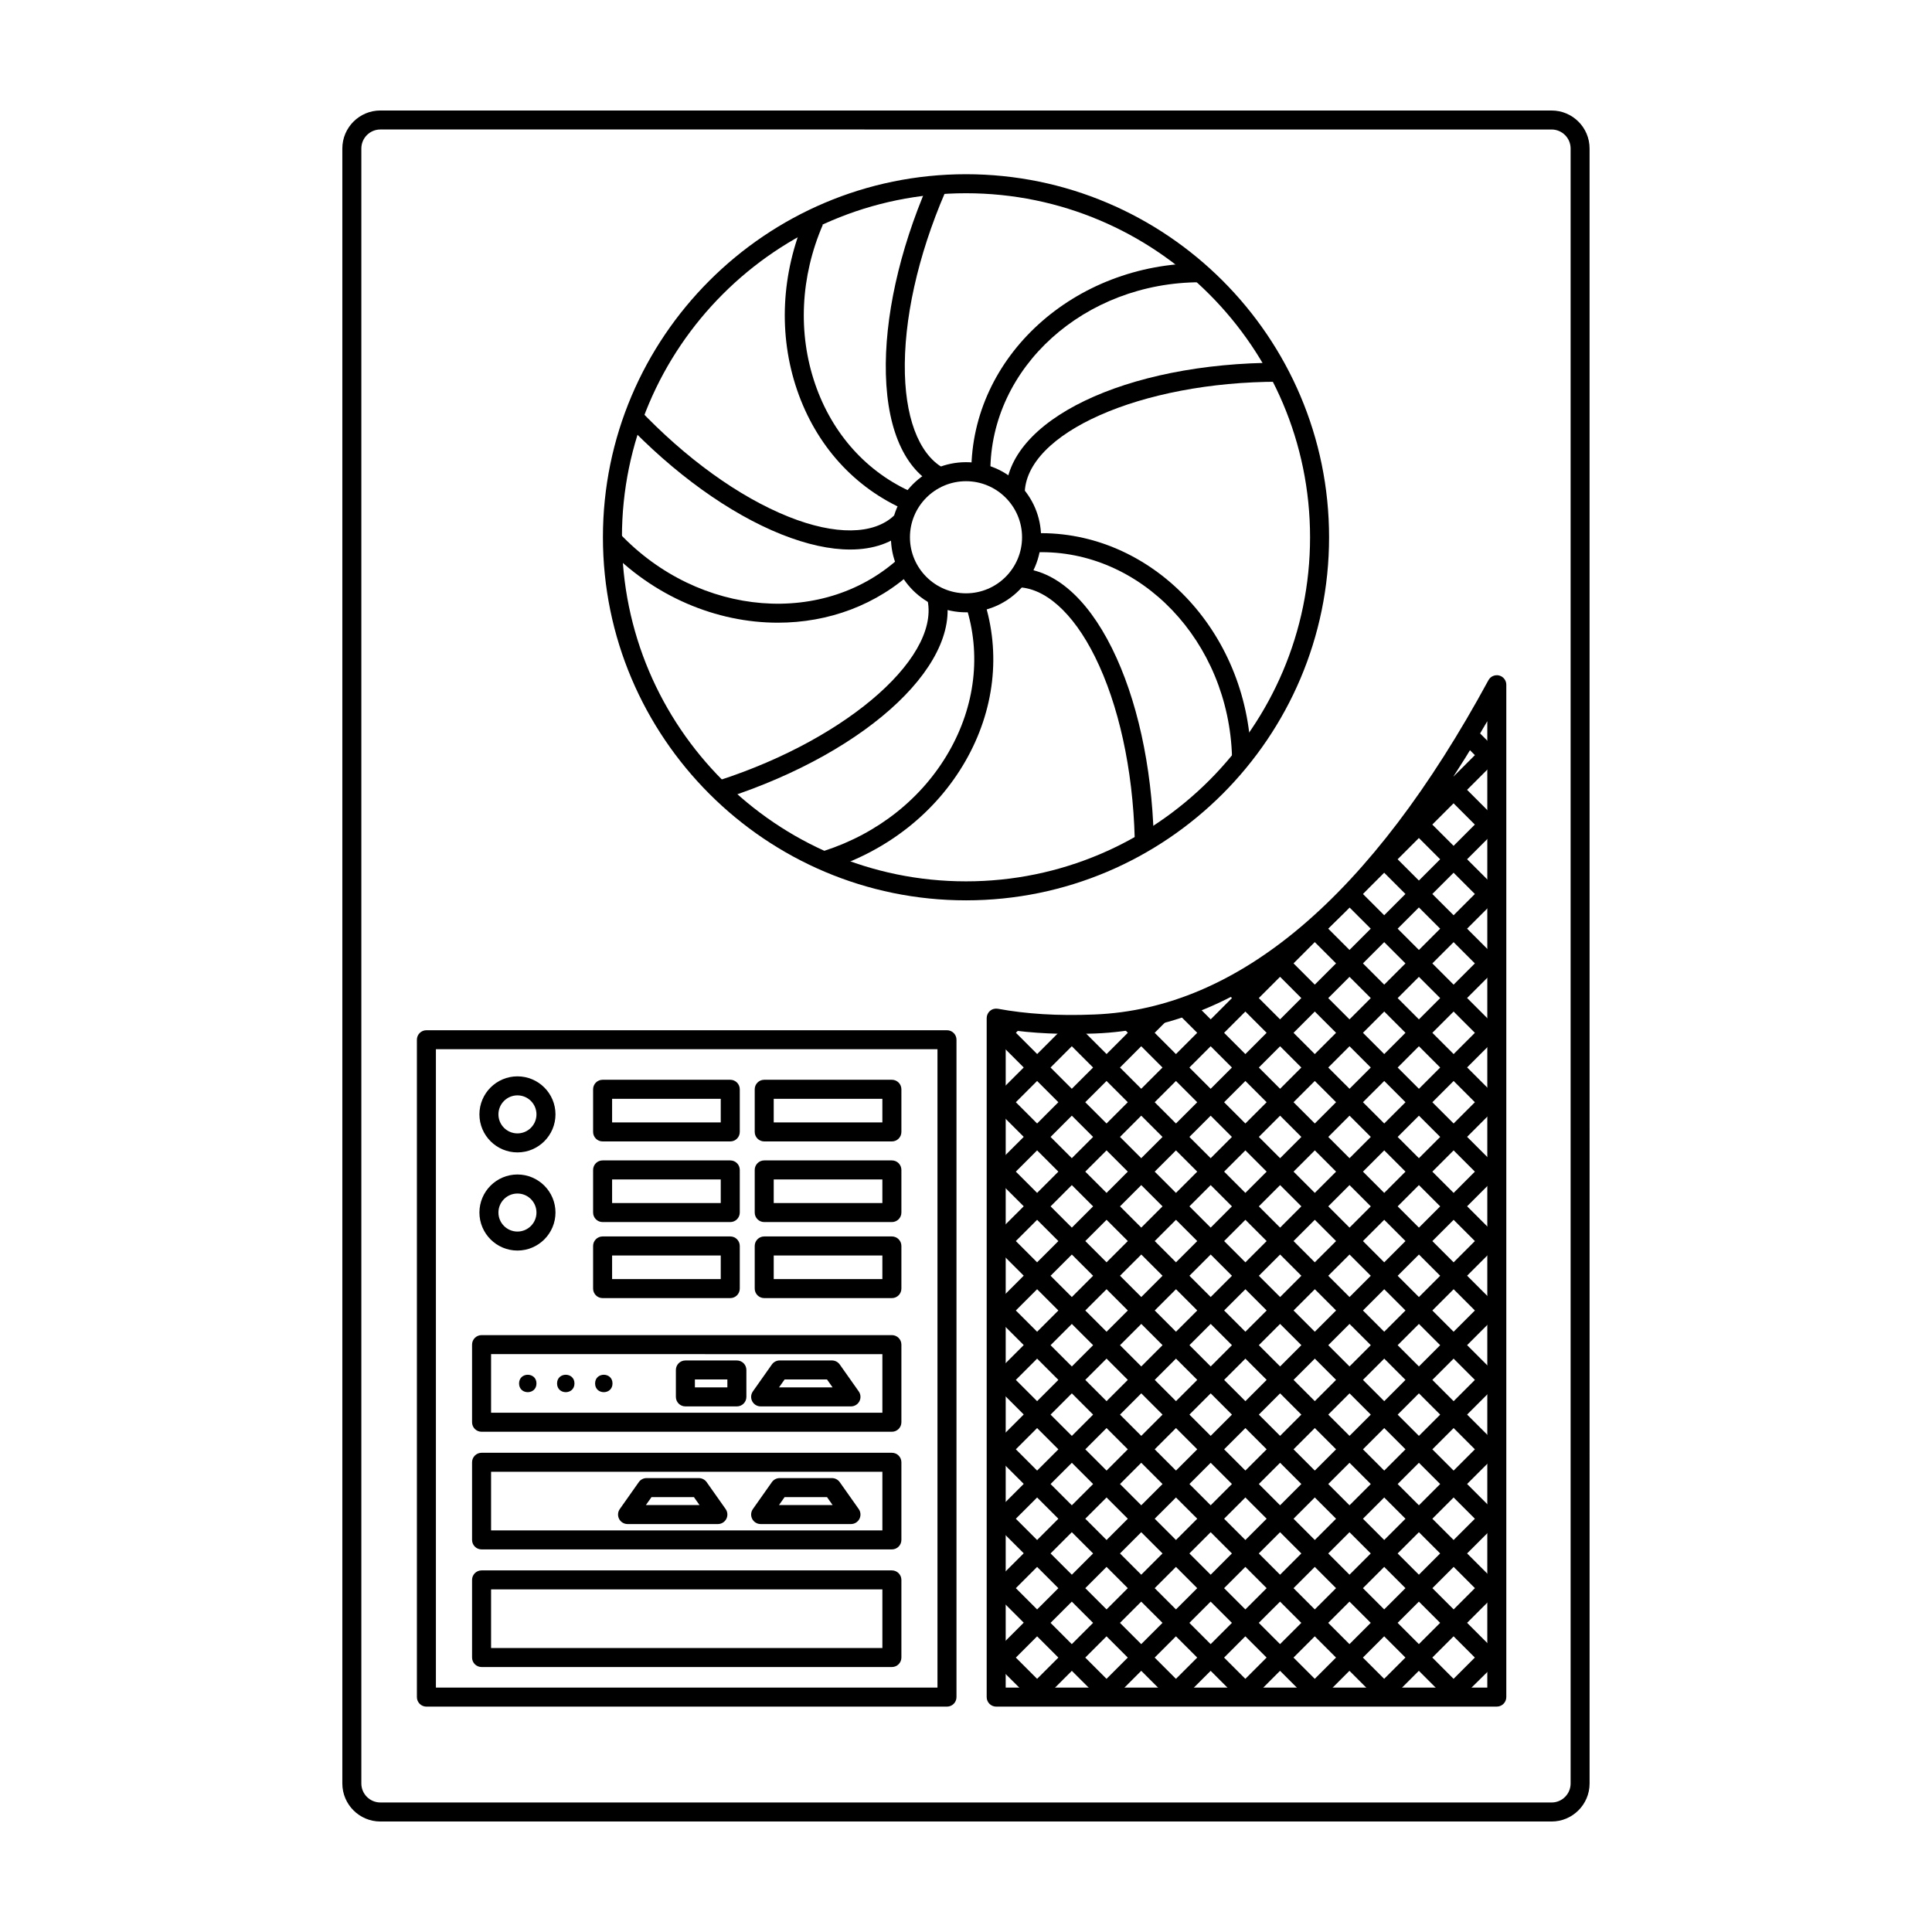 <?xml version="1.0" encoding="UTF-8"?>
<!-- Uploaded to: ICON Repo, www.svgrepo.com, Generator: ICON Repo Mixer Tools -->
<svg fill="#000000" width="800px" height="800px" version="1.1" viewBox="144 144 512 512" xmlns="http://www.w3.org/2000/svg">
 <g>
  <path d="m555.19 178.32c2.781 0 5.039 2.262 5.039 5.039v433.28c0 2.781-2.258 5.039-5.039 5.039l-310.39-0.004c-2.777 0-5.039-2.258-5.039-5.039v-433.28c0-2.777 2.262-5.039 5.039-5.039l310.39 0.004m0-5.039h-310.39c-5.562 0-10.078 4.516-10.078 10.078v433.28c0 5.562 4.516 10.078 10.078 10.078h310.38c5.562 0 10.078-4.516 10.078-10.078l-0.004-433.28c0.008-5.562-4.508-10.074-10.07-10.074z"/>
  <path d="m400 382.6c-53.051 0-96.219-43.16-96.219-96.219 0-53.055 43.168-96.211 96.219-96.211s96.219 43.16 96.219 96.219c-0.004 53.055-43.168 96.211-96.219 96.211zm0-187.39c-50.273 0-91.18 40.902-91.18 91.18 0 50.277 40.902 91.176 91.18 91.176 50.273 0 91.18-40.902 91.18-91.18 0-50.273-40.906-91.176-91.18-91.176z"/>
  <path d="m394.96 596.27h-137.96c-1.391 0-2.519-1.129-2.519-2.519v-174.21c0-1.391 1.129-2.519 2.519-2.519h137.96c1.391 0 2.519 1.129 2.519 2.519v174.21c0 1.391-1.129 2.519-2.519 2.519zm-135.44-5.039h132.92v-169.18h-132.92z"/>
  <path d="m380.36 446.49h-33.832c-1.391 0-2.519-1.129-2.519-2.519v-11.301c0-1.391 1.129-2.519 2.519-2.519h33.832c1.391 0 2.519 1.129 2.519 2.519v11.301c0 1.395-1.129 2.519-2.519 2.519zm-31.316-5.035h28.793v-6.262h-28.793z"/>
  <path d="m337.53 446.49h-33.832c-1.391 0-2.519-1.129-2.519-2.519v-11.301c0-1.391 1.129-2.519 2.519-2.519h33.832c1.391 0 2.519 1.129 2.519 2.519v11.301c0 1.395-1.129 2.519-2.519 2.519zm-31.316-5.035h28.793v-6.262h-28.793z"/>
  <path d="m380.36 467.86h-33.832c-1.391 0-2.519-1.129-2.519-2.519v-11.301c0-1.391 1.129-2.519 2.519-2.519h33.832c1.391 0 2.519 1.129 2.519 2.519v11.301c0 1.391-1.129 2.519-2.519 2.519zm-31.316-5.035h28.793v-6.262h-28.793z"/>
  <path d="m337.53 467.86h-33.832c-1.391 0-2.519-1.129-2.519-2.519v-11.301c0-1.391 1.129-2.519 2.519-2.519h33.832c1.391 0 2.519 1.129 2.519 2.519v11.301c0 1.391-1.129 2.519-2.519 2.519zm-31.316-5.035h28.793v-6.262h-28.793z"/>
  <path d="m380.36 488.01h-33.832c-1.391 0-2.519-1.129-2.519-2.519v-11.301c0-1.391 1.129-2.519 2.519-2.519h33.832c1.391 0 2.519 1.129 2.519 2.519v11.301c0 1.391-1.129 2.519-2.519 2.519zm-31.316-5.035h28.793v-6.262h-28.793z"/>
  <path d="m337.53 488.01h-33.832c-1.391 0-2.519-1.129-2.519-2.519v-11.301c0-1.391 1.129-2.519 2.519-2.519h33.832c1.391 0 2.519 1.129 2.519 2.519v11.301c0 1.391-1.129 2.519-2.519 2.519zm-31.316-5.035h28.793v-6.262h-28.793z"/>
  <path d="m281.13 449.4c-5.559 0-10.078-4.519-10.078-10.078 0-5.559 4.519-10.078 10.078-10.078s10.078 4.519 10.078 10.078c0 5.559-4.519 10.078-10.078 10.078zm0-15.117c-2.777 0-5.039 2.258-5.039 5.039s2.262 5.039 5.039 5.039 5.039-2.258 5.039-5.039-2.258-5.039-5.039-5.039z"/>
  <path d="m281.13 475.41c-5.559 0-10.078-4.519-10.078-10.078 0-5.559 4.519-10.078 10.078-10.078s10.078 4.519 10.078 10.078c0 5.559-4.519 10.078-10.078 10.078zm0-15.113c-2.777 0-5.039 2.258-5.039 5.039s2.262 5.039 5.039 5.039 5.039-2.258 5.039-5.039c0-2.785-2.258-5.039-5.039-5.039z"/>
  <path d="m380.36 523.43h-108.74c-1.391 0-2.519-1.129-2.519-2.519v-20.57c0-1.391 1.129-2.519 2.519-2.519h108.74c1.391 0 2.519 1.129 2.519 2.519v20.57c0 1.391-1.129 2.519-2.519 2.519zm-106.22-5.039h103.7v-15.531l-103.7-0.004z"/>
  <path d="m369.51 516.71h-23.93c-0.941 0-1.805-0.523-2.238-1.359-0.434-0.836-0.363-1.844 0.176-2.613l5.039-7.141c0.473-0.672 1.238-1.066 2.062-1.066h13.855c0.82 0 1.586 0.398 2.062 1.066l5.039 7.141c0.539 0.766 0.609 1.777 0.176 2.613-0.438 0.836-1.301 1.359-2.242 1.359zm-19.07-5.035h14.207l-1.48-2.102h-11.238z"/>
  <path d="m380.36 554.61h-108.74c-1.391 0-2.519-1.129-2.519-2.519v-20.57c0-1.391 1.129-2.519 2.519-2.519h108.74c1.391 0 2.519 1.129 2.519 2.519v20.57c0 1.391-1.129 2.519-2.519 2.519zm-106.22-5.039h103.7v-15.531l-103.7-0.004z"/>
  <path d="m380.36 585.78h-108.74c-1.391 0-2.519-1.129-2.519-2.519v-20.57c0-1.391 1.129-2.519 2.519-2.519h108.74c1.391 0 2.519 1.129 2.519 2.519v20.57c0 1.391-1.129 2.519-2.519 2.519zm-106.22-5.039h103.7v-15.531h-103.7z"/>
  <path d="m369.51 547.89h-23.93c-0.941 0-1.805-0.523-2.238-1.359-0.434-0.836-0.363-1.844 0.176-2.613l5.039-7.141c0.473-0.672 1.238-1.066 2.062-1.066h13.855c0.82 0 1.586 0.398 2.062 1.066l5.039 7.141c0.539 0.766 0.609 1.777 0.176 2.613-0.438 0.836-1.301 1.359-2.242 1.359zm-19.07-5.039h14.207l-1.48-2.102h-11.238z"/>
  <path d="m334.24 547.89h-23.93c-0.941 0-1.805-0.523-2.238-1.359-0.434-0.836-0.363-1.844 0.176-2.613l5.039-7.141c0.473-0.672 1.238-1.066 2.062-1.066h13.855c0.82 0 1.586 0.398 2.062 1.066l5.039 7.141c0.539 0.766 0.609 1.777 0.176 2.613-0.438 0.836-1.301 1.359-2.242 1.359zm-19.07-5.039h14.207l-1.48-2.102h-11.238z"/>
  <path d="m339.28 516.71h-13.645c-1.391 0-2.519-1.129-2.519-2.519v-7.137c0-1.391 1.129-2.519 2.519-2.519h13.645c1.391 0 2.519 1.129 2.519 2.519v7.141c-0.004 1.387-1.125 2.516-2.519 2.516zm-11.125-5.035h8.605v-2.102h-8.605z"/>
  <path d="m286.17 510.63c0 3.078-4.613 3.078-4.613 0 0-3.074 4.613-3.074 4.613 0"/>
  <path d="m296.24 510.63c0 3.078-4.613 3.078-4.613 0 0-3.074 4.613-3.074 4.613 0"/>
  <path d="m306.32 510.63c0 3.078-4.613 3.078-4.613 0 0-3.074 4.613-3.074 4.613 0"/>
  <path d="m400 306.27c-10.973 0-19.895-8.922-19.895-19.895-0.004-10.973 8.922-19.891 19.895-19.891s19.895 8.922 19.895 19.895c0 10.973-8.922 19.891-19.895 19.891zm0-34.746c-8.191 0-14.855 6.664-14.855 14.855 0 8.191 6.664 14.855 14.855 14.855s14.855-6.664 14.855-14.855c0-8.191-6.664-14.855-14.855-14.855z"/>
  <path d="m406.45 269.01h-5.039c0-30.461 27.234-55.246 60.719-55.246v5.039c-30.703-0.004-55.68 22.523-55.68 50.207z"/>
  <path d="m415.56 274.93h-5.039c0-19.52 31.773-34.805 72.336-34.805v5.039c-36.48 0-67.297 13.633-67.297 29.766z"/>
  <path d="m470.5 344.62c-0.852-30.691-24.203-55.035-51.727-54.27l-0.137-5.039c30.305-0.746 55.969 25.703 56.898 59.172z"/>
  <path d="m444.71 366.08c-0.504-18.297-4.246-35.367-10.543-48.055-5.82-11.723-13.352-18.402-20.727-18.402-0.105 0-0.223 0-0.332 0.004l-0.137-5.039c0.16 0 0.328-0.004 0.5-0.004 9.48 0 18.414 7.508 25.215 21.207 6.613 13.332 10.543 31.141 11.07 50.152z"/>
  <path d="m363.99 374.27-1.551-4.793c14.203-4.602 25.926-13.91 33-26.219 7.027-12.227 8.629-25.973 4.516-38.699l4.793-1.551c4.559 14.098 2.812 29.281-4.934 42.758-7.707 13.398-20.43 23.523-35.824 28.504z"/>
  <path d="m336.15 355.58-1.551-4.793c34.703-11.234 59.828-33.695 54.863-49.047l4.793-1.551c6.004 18.566-19.52 42.895-58.105 55.391z"/>
  <path d="m350.14 309.02c-16.223 0-32.988-6.852-45.625-20.211l3.664-3.465c21.09 22.305 54.617 24.984 74.734 5.965l3.461 3.664c-9.98 9.426-22.926 14.047-36.234 14.047z"/>
  <path d="m369.29 289.63c-5.352 0-11.48-1.336-18.172-4.004-13.816-5.523-28.621-16.176-41.691-29.996l3.664-3.465c12.582 13.305 26.746 23.523 39.898 28.781 12.332 4.934 22.523 4.812 27.961-0.328l3.465 3.664c-3.777 3.559-8.93 5.348-15.125 5.348z"/>
  <path d="m384.13 279.24c-13.609-5.859-23.871-17.191-28.898-31.895-4.996-14.621-4.223-30.859 2.18-45.723l4.625 1.996c-5.906 13.715-6.629 28.66-2.035 42.098 4.566 13.348 13.84 23.613 26.129 28.902z"/>
  <path d="m393.17 273.22c-8.883-3.824-13.996-14.496-14.402-30.047-0.395-14.871 3.535-32.688 11.062-50.152l4.625 1.996c-7.246 16.812-11.023 33.871-10.652 48.027 0.352 13.281 4.492 22.598 11.359 25.559z"/>
  <path d="m540.67 596.27h-132.67c-1.391 0-2.519-1.129-2.519-2.519v-179.94c0-0.746 0.328-1.457 0.906-1.934 0.574-0.484 1.324-0.672 2.066-0.543 7.488 1.371 15.855 1.926 25.609 1.516 38.199-1.516 73.32-31.32 104.39-88.59 0.551-1.02 1.719-1.516 2.836-1.246 1.117 0.289 1.898 1.289 1.898 2.445v268.29c-0.004 1.391-1.133 2.519-2.523 2.519zm-130.15-5.039h127.63v-256.11c-30.832 53.414-65.758 81.246-103.89 82.766-8.883 0.328-16.617-0.039-23.738-1.102z"/>
  <path d="m540.67 331.55v-6.086c-0.715 1.316-1.461 2.602-2.188 3.898z"/>
  <path d="m538.43 586.83 2.246 2.246v-11.621l-2.246 2.246-5.633-5.633 5.633-5.637 2.246 2.246v-11.621l-2.246 2.246-5.633-5.633 5.637-5.633 2.242 2.242v-11.613l-2.242 2.242-5.637-5.637 5.637-5.633 2.242 2.242v-11.613l-2.242 2.242-5.633-5.633 5.633-5.637 2.242 2.242v-11.613l-2.242 2.242-5.637-5.637 5.637-5.637 2.242 2.242v-11.613l-2.242 2.242-5.633-5.633 5.633-5.637 2.242 2.242v-11.613l-2.242 2.242-5.633-5.633 5.633-5.637 2.242 2.242v-11.613l-2.242 2.242-5.633-5.633 5.633-5.637 2.242 2.242v-11.613l-2.242 2.242-5.633-5.633 5.633-5.633 2.242 2.242v-11.613l-2.242 2.242-5.637-5.637 5.633-5.633 2.246 2.246v-11.594l-2.246 2.246-5.633-5.637 5.633-5.633 2.246 2.246v-11.621l-2.246 2.246-5.633-5.637 5.629-5.633 2.254 2.254v-11.633l-2.254 2.254-5.633-5.637 5.633-5.633 2.254 2.254v-11.633l-2.254 2.254-4.035-4.035c-0.883 1.496-1.773 2.977-2.672 4.449l3.144 3.148-5.633 5.633-1.867-1.867c-0.938 1.445-1.859 2.902-2.812 4.312l1.117 1.117-5.633 5.633-0.117-0.121c-12.277 17.035-25.973 31.398-41.176 41.418l-4.695 4.691-1.094-1.09c-1.543 0.875-3.102 1.656-4.676 2.445l2.207 2.207-5.633 5.637-4.379-4.379c-4.422 1.719-8.969 3.039-13.621 3.981l-0.398 0.398-0.266-0.266c-2.035 0.395-4.09 0.719-6.172 0.953l2.871 2.871-5.633 5.637-5.637-5.637 2.332-2.328c-4.293 0.16-8.191 0.105-11.848-0.066l2.394 2.394-5.633 5.637-5.637-5.637 2.82-2.82c-2.246-0.223-4.359-0.488-6.316-0.805l-0.066 0.066-0.09-0.09c-0.508-0.086-1.074-0.145-1.562-0.238v9.098l1.648-1.648 5.637 5.637-5.637 5.633-1.648-1.648v10.418l1.648-1.648 5.637 5.637-5.637 5.633-1.648-1.648v10.418l1.648-1.648 5.637 5.637-5.637 5.633-1.648-1.648v10.418l1.648-1.648 5.637 5.637-5.637 5.637-1.648-1.648v10.418l1.648-1.648 5.637 5.633-5.637 5.637-1.648-1.648v10.418l1.648-1.648 5.637 5.637-5.637 5.633-1.648-1.648v10.418l1.648-1.648 5.637 5.637-5.637 5.633-1.648-1.648v10.418l1.648-1.648 5.637 5.637-5.637 5.633-1.648-1.648v10.418l1.648-1.648 5.637 5.637-5.637 5.637-1.648-1.648v10.418l1.648-1.648 5.637 5.633-1.285 1.285h9.691l-1.285-1.285 5.633-5.633 5.637 5.633-1.285 1.285h9.691l-1.285-1.285 5.633-5.637 5.637 5.637-1.285 1.285h9.691l-1.285-1.285 5.637-5.633 5.633 5.633-1.285 1.285h9.691l-1.285-1.285 5.633-5.637 5.637 5.637-1.285 1.285h9.691l-1.285-1.285 5.633-5.637 5.633 5.633-1.289 1.289h9.703l-1.289-1.289 5.637-5.637 5.633 5.637-1.289 1.289h9.703l-1.289-1.289zm-3.562-21.957-5.633 5.637-5.633-5.633 5.633-5.637zm-73.582-55.188-5.637 5.633-5.633-5.633 5.633-5.637zm-11.27-18.395 5.633-5.637 5.637 5.637-5.637 5.633zm9.195 9.195 5.637-5.633 5.633 5.633-5.633 5.637zm27.594-27.59 5.633-5.637 5.637 5.637-5.637 5.633zm11.273 18.395-5.637 5.633-5.633-5.633 5.633-5.637zm-9.199-9.199-5.633 5.637-5.633-5.633 5.633-5.637zm-9.199 9.199-5.637 5.633-5.633-5.633 5.637-5.633zm-5.637 12.758 5.637 5.637-5.633 5.637-5.637-5.637zm3.562-3.562 5.637-5.633 5.633 5.633-5.633 5.637zm14.836 3.562 5.637 5.637-5.637 5.633-5.633-5.633zm3.562-3.562 5.637-5.633 5.637 5.633-5.637 5.637zm0-18.395 5.637-5.633 5.637 5.637-5.637 5.633zm0-18.395 5.637-5.637 5.637 5.637-5.637 5.637zm0.004-18.398 5.633-5.637 5.637 5.637-5.637 5.633zm2.07 9.195-5.637 5.637-5.633-5.633 5.637-5.637zm-9.199 9.203-5.633 5.637-5.637-5.637 5.637-5.633zm-9.199 9.199-5.633 5.637-5.637-5.637 5.633-5.637zm-9.195 9.199-5.637 5.633-5.637-5.637 5.637-5.633zm-14.836-3.566-5.633-5.633 5.633-5.637 5.637 5.637zm-3.562 3.562-5.633 5.637-5.637-5.637 5.637-5.633zm0 18.395-5.633 5.637-5.637-5.637 5.637-5.633zm0 18.398-5.637 5.637-5.633-5.633 5.637-5.637zm3.562 3.562 5.637 5.637-5.637 5.637-5.637-5.637zm3.562-3.562 5.637-5.633 5.637 5.637-5.637 5.633zm14.836 3.566 5.633 5.633-5.637 5.633-5.633-5.633zm3.562-3.562 5.633-5.637 5.633 5.633-5.633 5.637zm14.832 3.559 5.637 5.637-5.637 5.633-5.633-5.633zm3.562-3.562 5.637-5.633 5.637 5.637-5.637 5.633zm14.836 3.566 5.633 5.633-5.633 5.637-5.637-5.637zm-5.637-12.766 5.637-5.637 5.633 5.637-5.633 5.641zm0-18.395 5.637-5.633 5.633 5.633-5.633 5.633zm0-18.395 5.637-5.637 5.637 5.637-5.637 5.637zm0-18.402 5.637-5.633 5.633 5.633-5.633 5.641zm0-18.395 5.637-5.633 5.637 5.637-5.637 5.633zm0-18.395 5.637-5.637 5.633 5.637-5.633 5.637zm2.074 9.199-5.637 5.633-5.637-5.633 5.637-5.637zm-9.199 9.195-5.633 5.637-5.637-5.637 5.633-5.633zm-9.195 9.199-5.637 5.637-5.637-5.637 5.637-5.637zm-9.203 9.199-5.637 5.633-5.633-5.637 5.633-5.633zm-9.199 9.199-5.633 5.637-5.637-5.637 5.637-5.637zm-14.832-3.562-5.637-5.637 5.637-5.633 5.637 5.633zm-3.562 3.562-5.633 5.637-5.637-5.637 5.633-5.637zm-9.195 9.199-5.637 5.633-5.633-5.633 5.633-5.637zm0 18.395-5.637 5.633-5.637-5.633 5.637-5.637zm0 18.395-5.637 5.637-5.637-5.637 5.637-5.637zm-0.004 18.398-5.633 5.637-5.633-5.633 5.633-5.637zm0 18.395-5.633 5.637-5.637-5.637 5.637-5.633zm-2.07-9.195 5.633-5.637 5.637 5.637-5.637 5.633zm14.832 3.562 5.637 5.633-5.637 5.637-5.637-5.637zm3.562-3.562 5.637-5.637 5.633 5.633-5.633 5.637zm14.832 3.559 5.637 5.637-5.637 5.637-5.633-5.637zm3.562-3.562 5.637-5.633 5.633 5.633-5.633 5.637zm14.836 3.562 5.637 5.637-5.633 5.637-5.637-5.637zm3.562-3.562 5.637-5.633 5.637 5.637-5.637 5.633zm14.836 3.566 5.633 5.633-5.633 5.637-5.637-5.637zm3.562-3.562 5.633-5.637 5.633 5.633-5.633 5.637zm0-18.395 5.633-5.637 5.637 5.637-5.637 5.633zm-0.004-18.402 5.637-5.633 5.633 5.633-5.633 5.637zm0.004-18.391 5.637-5.637 5.633 5.633-5.637 5.637zm0-18.398 5.633-5.637 5.637 5.637-5.633 5.637zm0-18.398 5.637-5.633 5.633 5.633-5.637 5.633zm0-18.395 5.633-5.637 5.637 5.637-5.633 5.637zm0-18.398 5.629-5.633 5.637 5.637-5.633 5.633zm-0.004-18.395 5.633-5.633 5.637 5.633-5.637 5.637zm2.07 9.199-5.629 5.629-5.637-5.633 5.633-5.633zm-9.191 9.195-5.637 5.637-5.637-5.637 5.637-5.633zm-9.199 9.199-5.637 5.637-5.633-5.637 5.633-5.637zm-9.199 9.199-5.633 5.633-5.633-5.633 5.633-5.637zm-9.199 9.195-5.637 5.637-5.633-5.633 5.637-5.637zm-9.199 9.199-5.633 5.633-5.637-5.633 5.637-5.633zm-14.832-3.562-5.637-5.637 5.637-5.633 5.637 5.637zm-3.562 3.562-5.637 5.633-5.633-5.633 5.633-5.637zm-9.199 9.195-5.633 5.637-5.637-5.637 5.637-5.633zm-14.836-3.562-5.633-5.633 5.633-5.637 5.637 5.637zm5.641 12.766-5.633 5.637-5.637-5.637 5.633-5.637zm0 18.395-5.637 5.637-5.633-5.637 5.637-5.633zm0 18.395-5.637 5.637-5.633-5.637 5.633-5.633zm0 18.402-5.633 5.637-5.637-5.637 5.633-5.637zm0 18.395-5.637 5.633-5.633-5.633 5.637-5.633zm0 18.395-5.633 5.637-5.641-5.637 5.633-5.637zm3.562 3.562 5.633 5.637-5.633 5.633-5.633-5.633zm3.562-3.562 5.633-5.637 5.637 5.637-5.637 5.637zm14.832 3.562 5.637 5.637-5.637 5.633-5.637-5.633zm3.562-3.562 5.637-5.637 5.633 5.637-5.633 5.637zm14.832 3.562 5.637 5.637-5.637 5.633-5.633-5.633zm3.562-3.562 5.637-5.637 5.637 5.637-5.637 5.637zm14.84 3.562 5.633 5.633-5.637 5.637-5.633-5.633zm3.562-3.562 5.633-5.637 5.637 5.637-5.637 5.633zm14.832 3.562 5.633 5.633-5.637 5.633-5.633-5.633zm3.562-3.562 5.633-5.637 5.633 5.633-5.633 5.637zm20.469-9.199-5.637 5.633-5.633-5.633 5.633-5.637zm0-18.395-5.637 5.633-5.633-5.633 5.637-5.633zm0-18.398-5.633 5.637-5.637-5.637 5.633-5.637zm0-18.398-5.637 5.637-5.633-5.633 5.637-5.637zm0-18.395-5.633 5.637-5.633-5.633 5.633-5.637zm0-18.398-5.633 5.637-5.637-5.637 5.637-5.633zm0-18.395-5.633 5.637-5.633-5.633 5.633-5.637zm0-18.391-5.633 5.633-5.637-5.637 5.633-5.633zm-0.004-18.398-5.633 5.637-5.637-5.637 5.637-5.637zm0-18.395-5.637 5.633-5.637-5.633 5.637-5.637zm-5.644-24.031 5.633 5.637-5.629 5.633-5.637-5.637zm-9.191 9.195 5.637 5.637-5.637 5.637-5.637-5.637zm-9.199 9.199 5.637 5.637-5.633 5.633-5.637-5.637zm-9.195 9.195 5.637 5.637-5.633 5.633-5.637-5.637zm-9.195 9.191 5.637 5.637-5.637 5.637-5.633-5.637zm-9.199 9.199 5.633 5.637-5.633 5.637-5.637-5.637zm-9.199 9.203 5.637 5.637-5.633 5.637-5.637-5.637zm-3.559 14.836-5.637 5.637-5.637-5.637 5.637-5.637zm-14.836-14.836 5.637 5.637-5.637 5.637-5.637-5.637zm-9.199 9.199 5.637 5.637-5.637 5.633-5.633-5.633zm-3.562 14.832-5.633 5.637-5.637-5.637 5.637-5.633zm-14.836-14.832 5.637 5.637-5.637 5.633-5.633-5.633zm-14.832 14.832 5.637-5.633 5.633 5.633-5.633 5.637zm0 18.395 5.637-5.633 5.633 5.633-5.633 5.637zm0 18.398 5.637-5.633 5.637 5.637-5.637 5.633zm0 18.398 5.637-5.637 5.633 5.637-5.633 5.633zm0 18.395 5.637-5.637 5.633 5.637-5.633 5.637zm0 18.398 5.637-5.633 5.637 5.637-5.637 5.633zm0 18.395 5.637-5.633 5.633 5.633-5.633 5.637zm0 18.398 5.637-5.633 5.637 5.637-5.637 5.633zm5.637 24.031-5.637-5.633 5.637-5.637 5.633 5.637zm3.562-14.832 5.637-5.633 5.633 5.633-5.637 5.637zm14.836 14.832-5.637-5.633 5.637-5.637 5.633 5.633zm3.562-14.832 5.633-5.633 5.637 5.633-5.637 5.633zm14.832 14.832-5.637-5.637 5.637-5.633 5.637 5.637zm3.562-14.832 5.637-5.633 5.633 5.633-5.633 5.637zm14.832 14.832-5.633-5.633 5.633-5.637 5.633 5.633zm3.562-14.832 5.637-5.633 5.633 5.633-5.637 5.633zm14.836 14.832-5.637-5.637 5.637-5.633 5.633 5.633zm3.562-14.832 5.637-5.637 5.633 5.633-5.637 5.637zm14.828 14.828-5.633-5.633 5.637-5.637 5.633 5.633zm3.566-14.832 5.637-5.633 5.633 5.633-5.637 5.633zm9.195 9.195 5.637-5.633 5.633 5.633-5.637 5.637z"/>
 </g>
</svg>